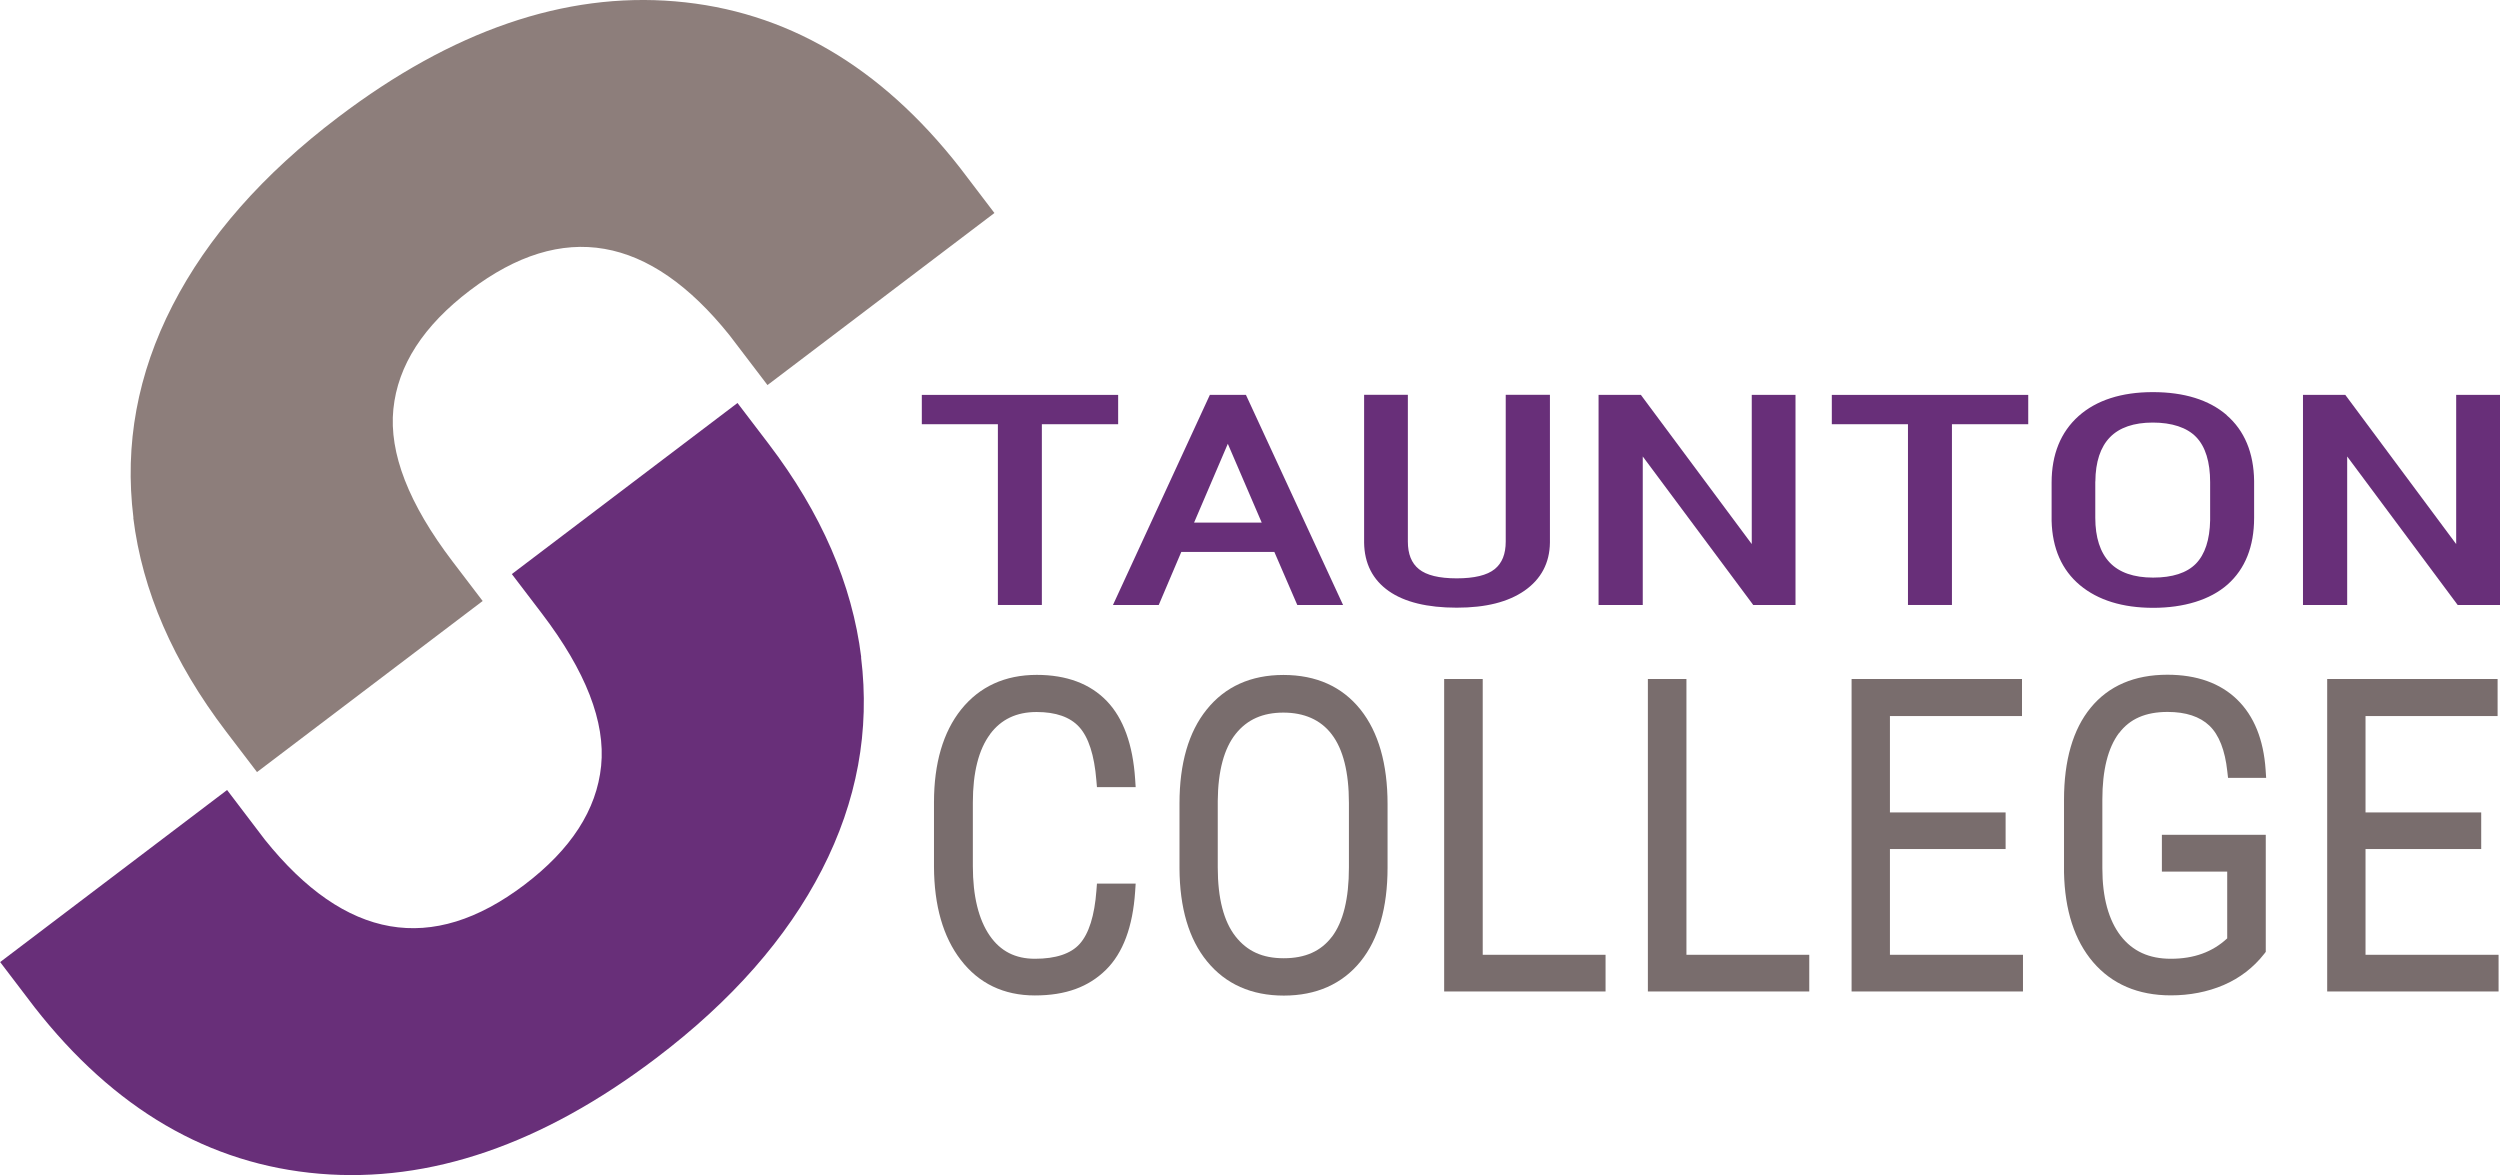 <?xml version="1.0" encoding="UTF-8"?> <svg xmlns="http://www.w3.org/2000/svg" width="334" height="157" viewBox="0 0 334 157" fill="none"><g clip-path="url(#clip0_13925_4723)"><path d="M115.039 87.829C116.244 97.589 114.507 107.048 109.817 116.187C105.127 125.326 97.746 133.723 87.673 141.358C72.438 152.902 57.444 158.052 42.681 156.81C27.919 155.567 15.235 148.152 4.62 134.574L0.02 128.532L30.339 105.545L35.39 112.189C46.136 125.586 57.685 127.59 70.058 118.211C76.294 113.481 79.719 108.191 80.311 102.329C80.904 96.467 78.273 89.683 72.398 81.967L68.381 76.696L98.529 53.84L102.676 59.281C109.726 68.54 113.854 78.049 115.059 87.809L115.039 87.829Z" fill="#682F79"></path><path d="M17.826 69.171C16.62 59.401 18.358 49.952 23.048 40.813C27.738 31.675 35.119 23.277 45.202 15.642C60.437 4.088 75.431 -1.062 90.193 0.18C104.956 1.423 117.65 8.838 128.255 22.416L132.855 28.458L102.536 51.445L97.474 44.801C86.739 31.404 75.18 29.4 62.807 38.779C56.57 43.509 53.146 48.809 52.553 54.661C51.961 60.523 54.592 67.307 60.467 75.023L64.484 80.294L34.336 103.15L30.188 97.709C23.138 88.45 19.011 78.941 17.806 69.181L17.826 69.171Z" fill="#8D7E7B"></path><path d="M149.385 52.758H123.154V56.676H133.317V80.825H139.192V56.676H149.385V52.758Z" fill="#682F79"></path><path d="M161.637 52.758L148.692 80.825H154.808L157.821 73.74H170.254L173.317 80.825H179.433L166.458 52.758H161.637ZM168.567 69.822H159.528L164.037 59.291L168.567 69.822Z" fill="#682F79"></path><path d="M201.165 72.347C201.165 74.021 200.683 75.233 199.689 76.035C198.675 76.857 196.967 77.267 194.617 77.267C192.267 77.267 190.58 76.857 189.566 76.035C188.572 75.233 188.09 74.021 188.09 72.347V52.748H182.245V72.498C182.285 75.284 183.39 77.458 185.549 78.971C187.648 80.444 190.701 81.186 194.617 81.186C198.534 81.186 201.487 80.424 203.666 78.921C205.885 77.378 207.04 75.213 207.07 72.488V52.748H201.165V72.347Z" fill="#682F79"></path><path d="M234.035 72.688L219.222 52.758H213.568V80.825H219.473V60.984L234.085 80.624L234.226 80.825H239.88V52.758H234.035V72.688Z" fill="#682F79"></path><path d="M244.73 56.676H254.904V80.825H260.779V56.676H270.972V52.758H244.73V56.676Z" fill="#682F79"></path><path d="M297.485 55.453C295.125 53.419 291.801 52.387 287.613 52.387C283.425 52.387 280.071 53.469 277.691 55.593C275.3 57.738 274.095 60.724 274.095 64.471V69.582C274.186 73.259 275.461 76.155 277.881 78.179C280.282 80.183 283.576 81.206 287.663 81.206C291.75 81.206 295.265 80.153 297.605 78.089C299.955 76.005 301.15 73.009 301.15 69.181V64.251C301.1 60.473 299.855 57.517 297.475 55.463L297.485 55.453ZM279.94 64.321C279.96 61.716 280.613 59.732 281.888 58.419C283.154 57.116 285.082 56.455 287.613 56.455C290.143 56.455 292.172 57.106 293.407 58.389C294.653 59.682 295.275 61.716 295.275 64.431V69.502C295.225 72.117 294.582 74.071 293.367 75.314C292.152 76.546 290.234 77.167 287.653 77.167C285.072 77.167 283.124 76.486 281.858 75.153C280.583 73.81 279.93 71.796 279.93 69.181V64.331L279.94 64.321Z" fill="#682F79"></path><path d="M328.145 52.758V72.688L313.332 52.758H307.678V80.825H313.583V60.984L328.195 80.624L328.346 80.825H334V52.758H328.145Z" fill="#682F79"></path><path d="M132.272 98.08C133.759 96.096 135.797 95.124 138.499 95.124C141.05 95.124 142.968 95.795 144.173 97.118C145.428 98.49 146.202 100.885 146.473 104.242L146.553 105.164H151.725L151.655 104.092C151.353 99.472 150.078 95.965 147.879 93.671C145.649 91.346 142.496 90.164 138.509 90.164C134.271 90.164 130.866 91.727 128.406 94.793C126.006 97.799 124.781 101.968 124.781 107.178V115.806C124.801 120.986 125.996 125.175 128.356 128.241C130.766 131.388 134.1 132.991 138.258 132.991C142.415 132.991 145.438 131.839 147.748 129.574C150.038 127.319 151.343 123.802 151.655 119.113L151.725 118.05H146.553L146.483 118.972C146.232 122.329 145.479 124.734 144.243 126.107C143.068 127.42 141.05 128.091 138.268 128.091C135.637 128.091 133.668 127.079 132.232 125.005C130.736 122.84 129.973 119.714 129.973 115.726V107.208C129.973 103.19 130.756 100.114 132.292 98.07L132.272 98.08Z" fill="#796D6D"></path><path d="M171.459 90.174C167.131 90.174 163.676 91.727 161.216 94.793C158.795 97.789 157.58 102.008 157.58 107.339V115.996C157.6 121.287 158.835 125.476 161.266 128.442C163.746 131.478 167.191 133.011 171.519 133.011C175.848 133.011 179.333 131.468 181.783 128.432C184.173 125.466 185.378 121.247 185.378 115.906V107.419C185.378 102.068 184.163 97.819 181.773 94.813C179.323 91.737 175.858 90.174 171.469 90.174H171.459ZM177.947 125.145C176.48 127.079 174.382 128.021 171.509 128.021C168.637 128.021 166.618 127.069 165.072 125.115C163.495 123.111 162.692 120.014 162.692 115.896V107.008C162.722 103 163.535 99.984 165.102 98.03C166.629 96.126 168.707 95.204 171.459 95.204C174.211 95.204 176.42 96.146 177.906 98.09C179.443 100.084 180.216 103.18 180.216 107.278V115.906C180.216 120.044 179.453 123.161 177.947 125.155V125.145Z" fill="#796D6D"></path><path d="M198.092 90.715H192.94V132.46H214.502V127.56H198.092V90.715Z" fill="#796D6D"></path><path d="M225.308 90.715H220.156V132.46H241.718V127.56H225.308V90.715Z" fill="#796D6D"></path><path d="M252.494 113.431H267.949V108.541H252.494V95.665H270.139V90.715H247.372V132.46H270.269V127.56H252.494V113.431Z" fill="#796D6D"></path><path d="M283.104 97.95C284.53 96.046 286.649 95.114 289.591 95.114C292.032 95.114 293.9 95.735 295.175 96.947C296.461 98.18 297.264 100.234 297.565 103.03L297.666 103.922H302.757L302.687 102.849C302.416 98.811 301.14 95.655 298.881 93.46C296.621 91.266 293.488 90.144 289.561 90.144C285.162 90.144 281.708 91.627 279.308 94.563C276.948 97.438 275.752 101.577 275.752 106.868V116.547C275.853 121.608 277.158 125.636 279.629 128.532C282.15 131.478 285.645 132.981 290.023 132.981C292.554 132.981 294.924 132.52 297.063 131.608C299.232 130.676 301.06 129.273 302.496 127.44L302.707 127.169V111.527H288.828V116.447H297.555V125.365C295.577 127.199 293.106 128.091 290.023 128.091C287.121 128.091 284.931 127.089 283.335 125.045C281.708 122.94 280.874 119.894 280.874 115.996V106.828C280.874 102.9 281.617 99.913 283.094 97.939L283.104 97.95Z" fill="#796D6D"></path><path d="M316.034 127.56V113.431H331.489V108.541H316.034V95.665H333.679V90.715H310.912V132.46H333.809V127.56H316.034Z" fill="#796D6D"></path></g><defs><clipPath id="clip0_13925_4723"><rect width="334" height="157" fill="white"></rect></clipPath></defs></svg> 